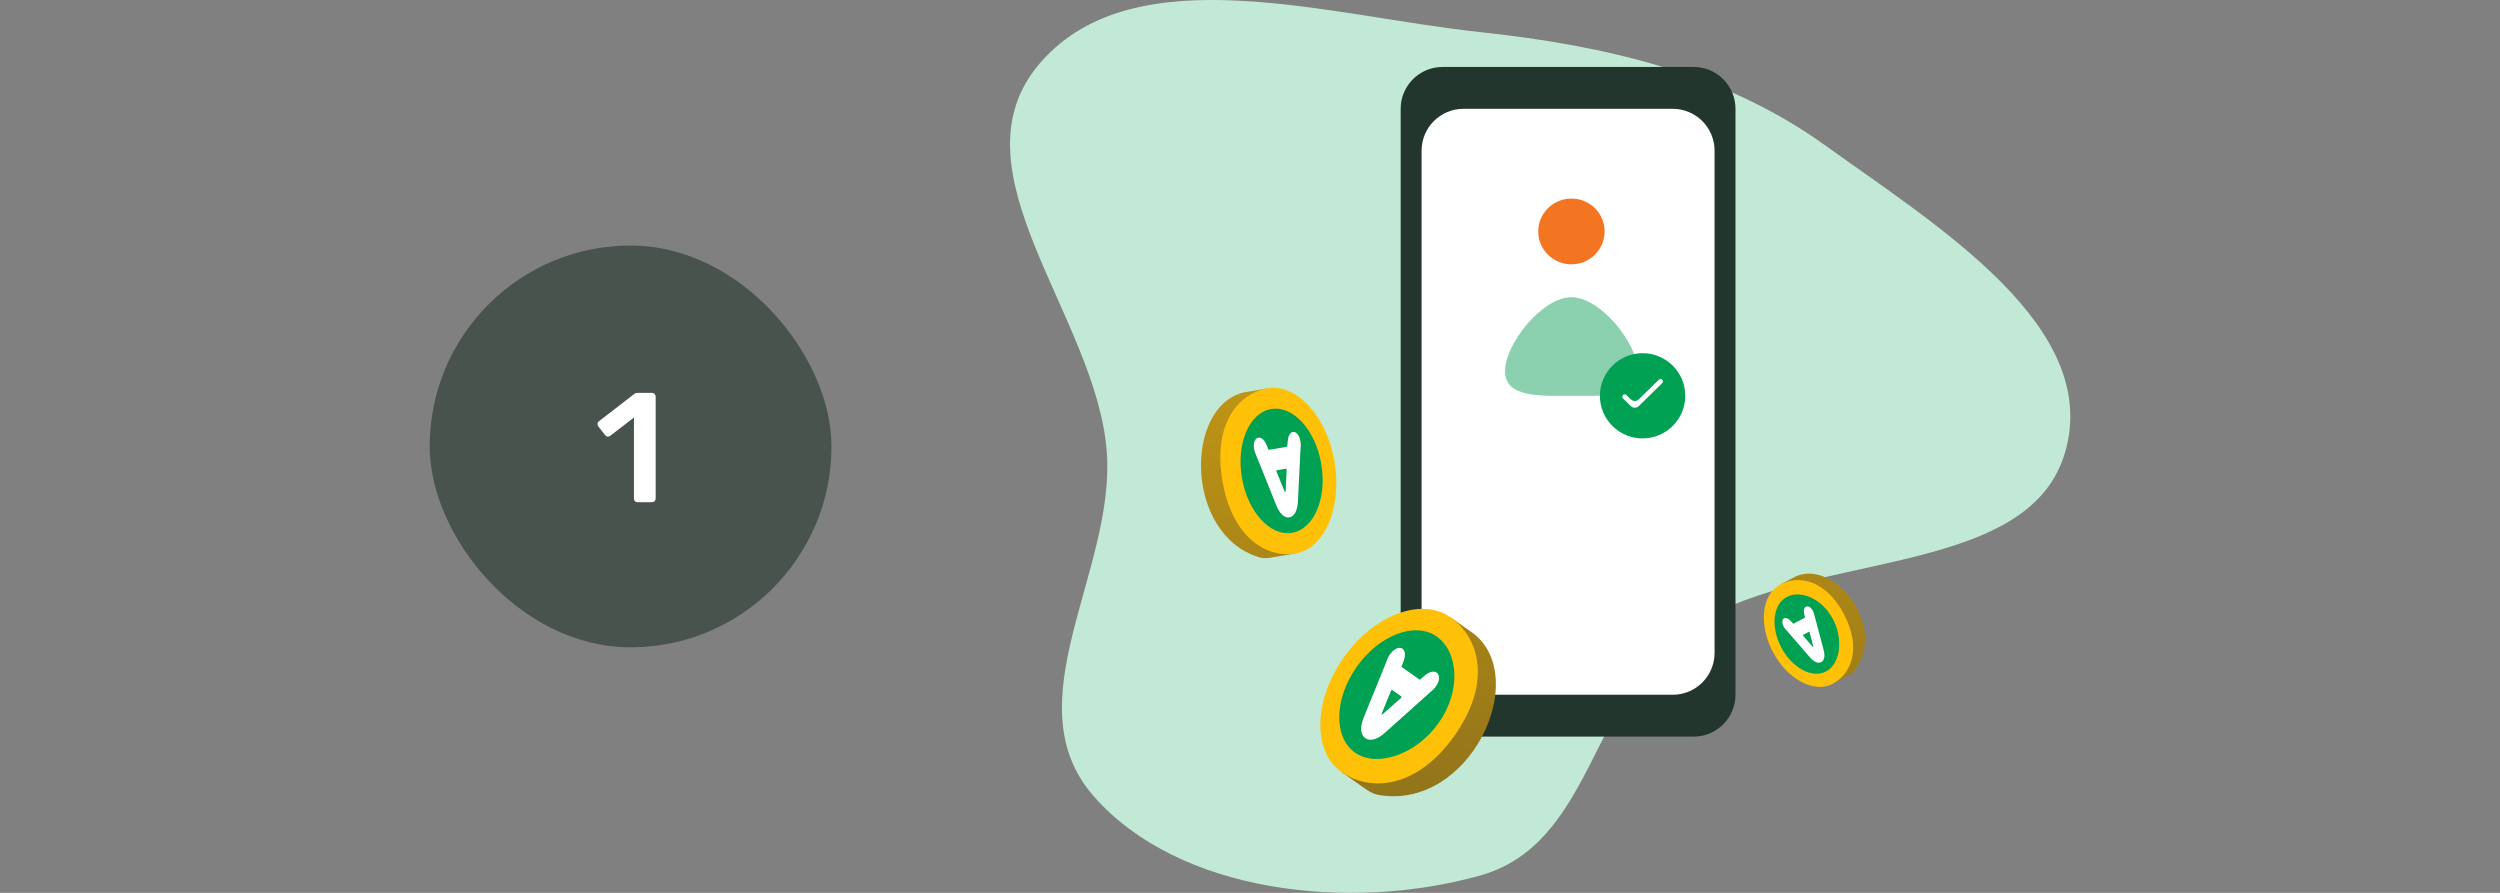 <svg
  width="224"
  height="80"
  viewBox="0 0 224 80"
  fill="none"
  xmlns="http://www.w3.org/2000/svg"
>
  <rect x="0" y="0" width="224" height="80" fill="#808080" stroke="none"/>
  <rect
    x="38.5"
    y="22"
    width="36"
    height="36"
    rx="18"
    fill="#23362D"
    fill-opacity="0.6"
  />
  <path
    d="M57.138 45C57.035 45 56.951 44.967 56.886 44.902C56.83 44.837 56.802 44.757 56.802 44.664V37.412L54.674 39.05C54.59 39.106 54.506 39.129 54.422 39.12C54.338 39.101 54.263 39.05 54.198 38.966L53.61 38.21C53.554 38.126 53.53 38.037 53.54 37.944C53.558 37.851 53.61 37.776 53.694 37.72L56.83 35.298C56.886 35.251 56.942 35.223 56.998 35.214C57.054 35.205 57.114 35.2 57.18 35.2H58.412C58.505 35.2 58.584 35.233 58.65 35.298C58.715 35.363 58.748 35.443 58.748 35.536V44.664C58.748 44.757 58.715 44.837 58.65 44.902C58.584 44.967 58.505 45 58.412 45H57.138Z"
    fill="white"
  />
  <path
    fill-rule="evenodd"
    clip-rule="evenodd"
    d="M132.594 2.874C143.914 4.081 154.601 6.606 163.481 12.986C173.645 20.289 188.325 29.279 185.027 40.545C181.628 52.157 161.138 49.134 150.688 56.689C142.511 62.601 142.638 75.651 132.594 78.454C120.867 81.727 105.628 80 98.031 71.383C90.622 62.98 99.935 51.215 99.171 40.545C98.295 28.292 84.777 15.128 93.317 5.501C101.789 -4.047 119.042 1.428 132.594 2.874Z"
    fill="#C2E9D6"
  />
  <path
    d="M125.5 9.75C125.5 7.679 127.179 6 129.25 6H151.75C153.821 6 155.5 7.679 155.5 9.75V62.25C155.5 64.321 153.821 66 151.75 66H129.25C127.179 66 125.5 64.321 125.5 62.25V9.75Z"
    fill="#23362D"
  />
  <path
    d="M127.375 13.5C127.375 11.429 129.054 9.75 131.125 9.75H149.875C151.946 9.75 153.625 11.429 153.625 13.5V58.5C153.625 60.571 151.946 62.25 149.875 62.25H131.125C129.054 62.25 127.375 60.571 127.375 58.5V13.5Z"
    fill="white"
  />
  <path
    d="M143.775 20.738C143.775 22.365 142.443 23.684 140.8 23.684C139.157 23.684 137.825 22.365 137.825 20.738C137.825 19.111 139.157 17.792 140.8 17.792C142.443 17.792 143.775 19.111 143.775 20.738Z"
    fill="#F37421"
  />
  <path
    d="M146.75 33.256C146.75 35.695 143.429 35.464 140.8 35.464C138.171 35.464 134.85 35.695 134.85 33.256C134.85 30.817 138.171 26.631 140.8 26.631C143.429 26.631 146.75 30.817 146.75 33.256Z"
    fill="#8CD1AF"
  />
  <path
    d="M151 35.464C151 37.572 149.287 39.281 147.175 39.281C145.063 39.281 143.35 37.572 143.35 35.464C143.35 33.356 145.063 31.647 147.175 31.647C149.287 31.647 151 33.356 151 35.464Z"
    fill="#00A153"
  />
  <path
    d="M146.836 35.782C146.637 35.976 146.319 35.976 146.121 35.782L145.722 35.39C145.638 35.308 145.504 35.308 145.42 35.39C145.334 35.474 145.333 35.613 145.419 35.697L146.12 36.386C146.319 36.58 146.637 36.58 146.836 36.386L148.932 34.328C149.017 34.244 149.017 34.106 148.932 34.022C148.848 33.94 148.714 33.94 148.63 34.022L146.836 35.782Z"
    fill="white"
  />
  <path
    d="M116.056 49.593L113.811 49.971C113.464 50.029 113.107 50.025 112.786 49.925C106.116 47.849 106.127 36.386 111.463 35.155L113.589 34.797L116.056 49.593Z"
    fill="url(#paint0_linear_11496_105553)"
  />
  <path
    d="M109.522 43.045C108.665 37.949 110.968 35.238 113.589 34.797C116.21 34.357 118.891 37.311 119.577 41.396C120.264 45.481 118.696 49.15 116.075 49.59C113.454 50.031 110.378 48.141 109.522 43.045Z"
    fill="#FFC107"
  />
  <path
    d="M111.273 42.792C110.758 39.728 111.934 36.977 113.9 36.647C115.865 36.316 117.876 38.532 118.391 41.596C118.906 44.659 117.73 47.411 115.764 47.741C113.799 48.071 111.788 45.856 111.273 42.792Z"
    fill="#00A153"
  />
  <path
    d="M116.295 44.927C116.275 45.344 116.195 45.676 116.062 45.925C115.93 46.174 115.753 46.317 115.532 46.354C115.312 46.391 115.098 46.315 114.892 46.127C114.685 45.938 114.503 45.648 114.345 45.255L112.64 41.008C112.548 40.779 112.437 40.542 112.398 40.379C112.159 39.382 112.718 38.946 113.174 39.377C113.307 39.503 113.414 39.698 113.517 39.943L113.67 40.308L115.338 40.028L115.369 39.632C115.389 39.375 115.426 39.155 115.512 38.99C115.631 38.758 115.834 38.642 116.037 38.727C116.252 38.817 116.449 39.115 116.523 39.552C116.576 39.87 116.53 40.109 116.518 40.356L116.295 44.927ZM115.195 43.973L115.283 42.16C115.283 42.142 115.286 42.112 115.287 42.076C115.289 42.036 115.266 41.989 115.226 41.996C114.954 42.041 114.701 42.084 114.429 42.13C114.378 42.138 114.334 42.159 114.376 42.259L114.397 42.31L115.067 43.95L115.095 44.017C115.096 44.019 115.097 44.021 115.098 44.023C115.129 44.094 115.145 44.095 115.158 44.093C115.179 44.09 115.191 44.068 115.195 43.973Z"
    fill="white"
  />
  <path
    d="M120.21 69.181L122.429 70.743C122.772 70.984 123.156 71.167 123.547 71.232C131.675 72.597 137.167 60.838 132.053 56.782L129.952 55.302L120.21 69.181Z"
    fill="url(#paint1_linear_11496_105553)"
  />
  <path
    d="M130.34 65.888C133.703 61.112 132.542 57.126 129.952 55.302C127.361 53.478 123.076 55.104 120.381 58.932C117.685 62.761 117.6 67.343 120.191 69.167C122.781 70.991 126.978 70.664 130.34 65.888Z"
    fill="#FFC107"
  />
  <path
    d="M128.914 64.76C130.935 61.889 130.675 58.403 128.732 57.035C126.789 55.667 123.575 56.886 121.553 59.758C119.532 62.629 119.468 66.066 121.411 67.434C123.354 68.802 126.892 67.632 128.914 64.76Z"
    fill="#00A153"
  />
  <path
    d="M122.194 64.271C122.016 64.709 121.942 65.091 121.964 65.416C121.987 65.74 122.107 65.98 122.325 66.133C122.543 66.287 122.807 66.321 123.119 66.236C123.43 66.15 123.765 65.948 124.122 65.628L127.985 62.166C128.193 61.98 128.425 61.795 128.546 61.648C129.28 60.752 128.891 60.011 128.196 60.215C127.994 60.274 127.786 60.418 127.558 60.615L127.218 60.91L125.57 59.749L125.727 59.327C125.829 59.053 125.895 58.808 125.883 58.594C125.866 58.294 125.706 58.069 125.448 58.049C125.174 58.029 124.82 58.231 124.532 58.641C124.322 58.938 124.257 59.208 124.151 59.467L122.194 64.271ZM123.828 63.869L124.606 61.964C124.613 61.946 124.625 61.913 124.641 61.876C124.659 61.834 124.705 61.798 124.745 61.825C125.013 62.014 125.264 62.191 125.533 62.38C125.584 62.416 125.621 62.46 125.528 62.541L125.481 62.581L123.977 63.912L123.915 63.966C123.913 63.968 123.911 63.97 123.909 63.971C123.841 64.027 123.824 64.02 123.811 64.011C123.79 63.997 123.788 63.968 123.828 63.869Z"
    fill="white"
  />
  <path
    d="M164.221 61.265L165.645 60.513C165.865 60.397 166.065 60.243 166.205 60.054C169.117 56.124 164.381 50.053 160.859 51.663L159.51 52.375L164.221 61.265Z"
    fill="url(#paint2_linear_11496_105553)"
  />
  <path
    d="M165.211 55.022C163.592 51.957 161.173 51.497 159.51 52.375C157.848 53.253 157.552 55.956 158.849 58.413C160.147 60.87 162.546 62.149 164.209 61.271C165.871 60.394 166.829 58.087 165.211 55.022Z"
    fill="#FFC107"
  />
  <path
    d="M164.23 55.472C163.257 53.63 161.344 52.828 160.097 53.487C158.851 54.145 158.629 56.173 159.602 58.015C160.575 59.858 162.375 60.818 163.621 60.159C164.868 59.501 165.203 57.315 164.23 55.472Z"
    fill="#00A153"
  />
  <path
    d="M162.161 58.893C162.344 59.105 162.526 59.247 162.704 59.323C162.881 59.399 163.04 59.4 163.18 59.326C163.32 59.252 163.409 59.121 163.448 58.934C163.487 58.746 163.471 58.514 163.398 58.239L162.609 55.265C162.566 55.104 162.531 54.932 162.486 54.828C162.21 54.199 161.714 54.205 161.634 54.627C161.611 54.749 161.631 54.899 161.674 55.072L161.738 55.331L160.68 55.889L160.499 55.693C160.382 55.565 160.27 55.464 160.153 55.413C159.991 55.341 159.828 55.365 159.748 55.496C159.664 55.635 159.676 55.877 159.814 56.14C159.915 56.331 160.04 56.438 160.149 56.564L162.161 58.893ZM162.388 57.92L161.591 56.996C161.583 56.987 161.569 56.972 161.554 56.954C161.536 56.933 161.53 56.899 161.555 56.885C161.727 56.794 161.888 56.709 162.06 56.618C162.093 56.601 162.126 56.593 162.144 56.664L162.153 56.7L162.451 57.853L162.463 57.901L162.464 57.906C162.475 57.956 162.467 57.964 162.459 57.968C162.446 57.976 162.43 57.969 162.388 57.92Z"
    fill="white"
  />
  <defs>
    <linearGradient
      id="paint0_linear_11496_105553"
      x1="145.125"
      y1="80"
      x2="147.764"
      y2="-0.226"
      gradientUnits="userSpaceOnUse"
    >
      <stop stop-color="#886D1B" />
      <stop offset="1" stop-color="#EBB411" />
    </linearGradient>
    <linearGradient
      id="paint1_linear_11496_105553"
      x1="145.125"
      y1="80"
      x2="147.764"
      y2="-0.226"
      gradientUnits="userSpaceOnUse"
    >
      <stop stop-color="#886D1B" />
      <stop offset="1" stop-color="#EBB411" />
    </linearGradient>
    <linearGradient
      id="paint2_linear_11496_105553"
      x1="145.125"
      y1="80"
      x2="147.764"
      y2="-0.226"
      gradientUnits="userSpaceOnUse"
    >
      <stop stop-color="#886D1B" />
      <stop offset="1" stop-color="#EBB411" />
    </linearGradient>
  </defs>
</svg>